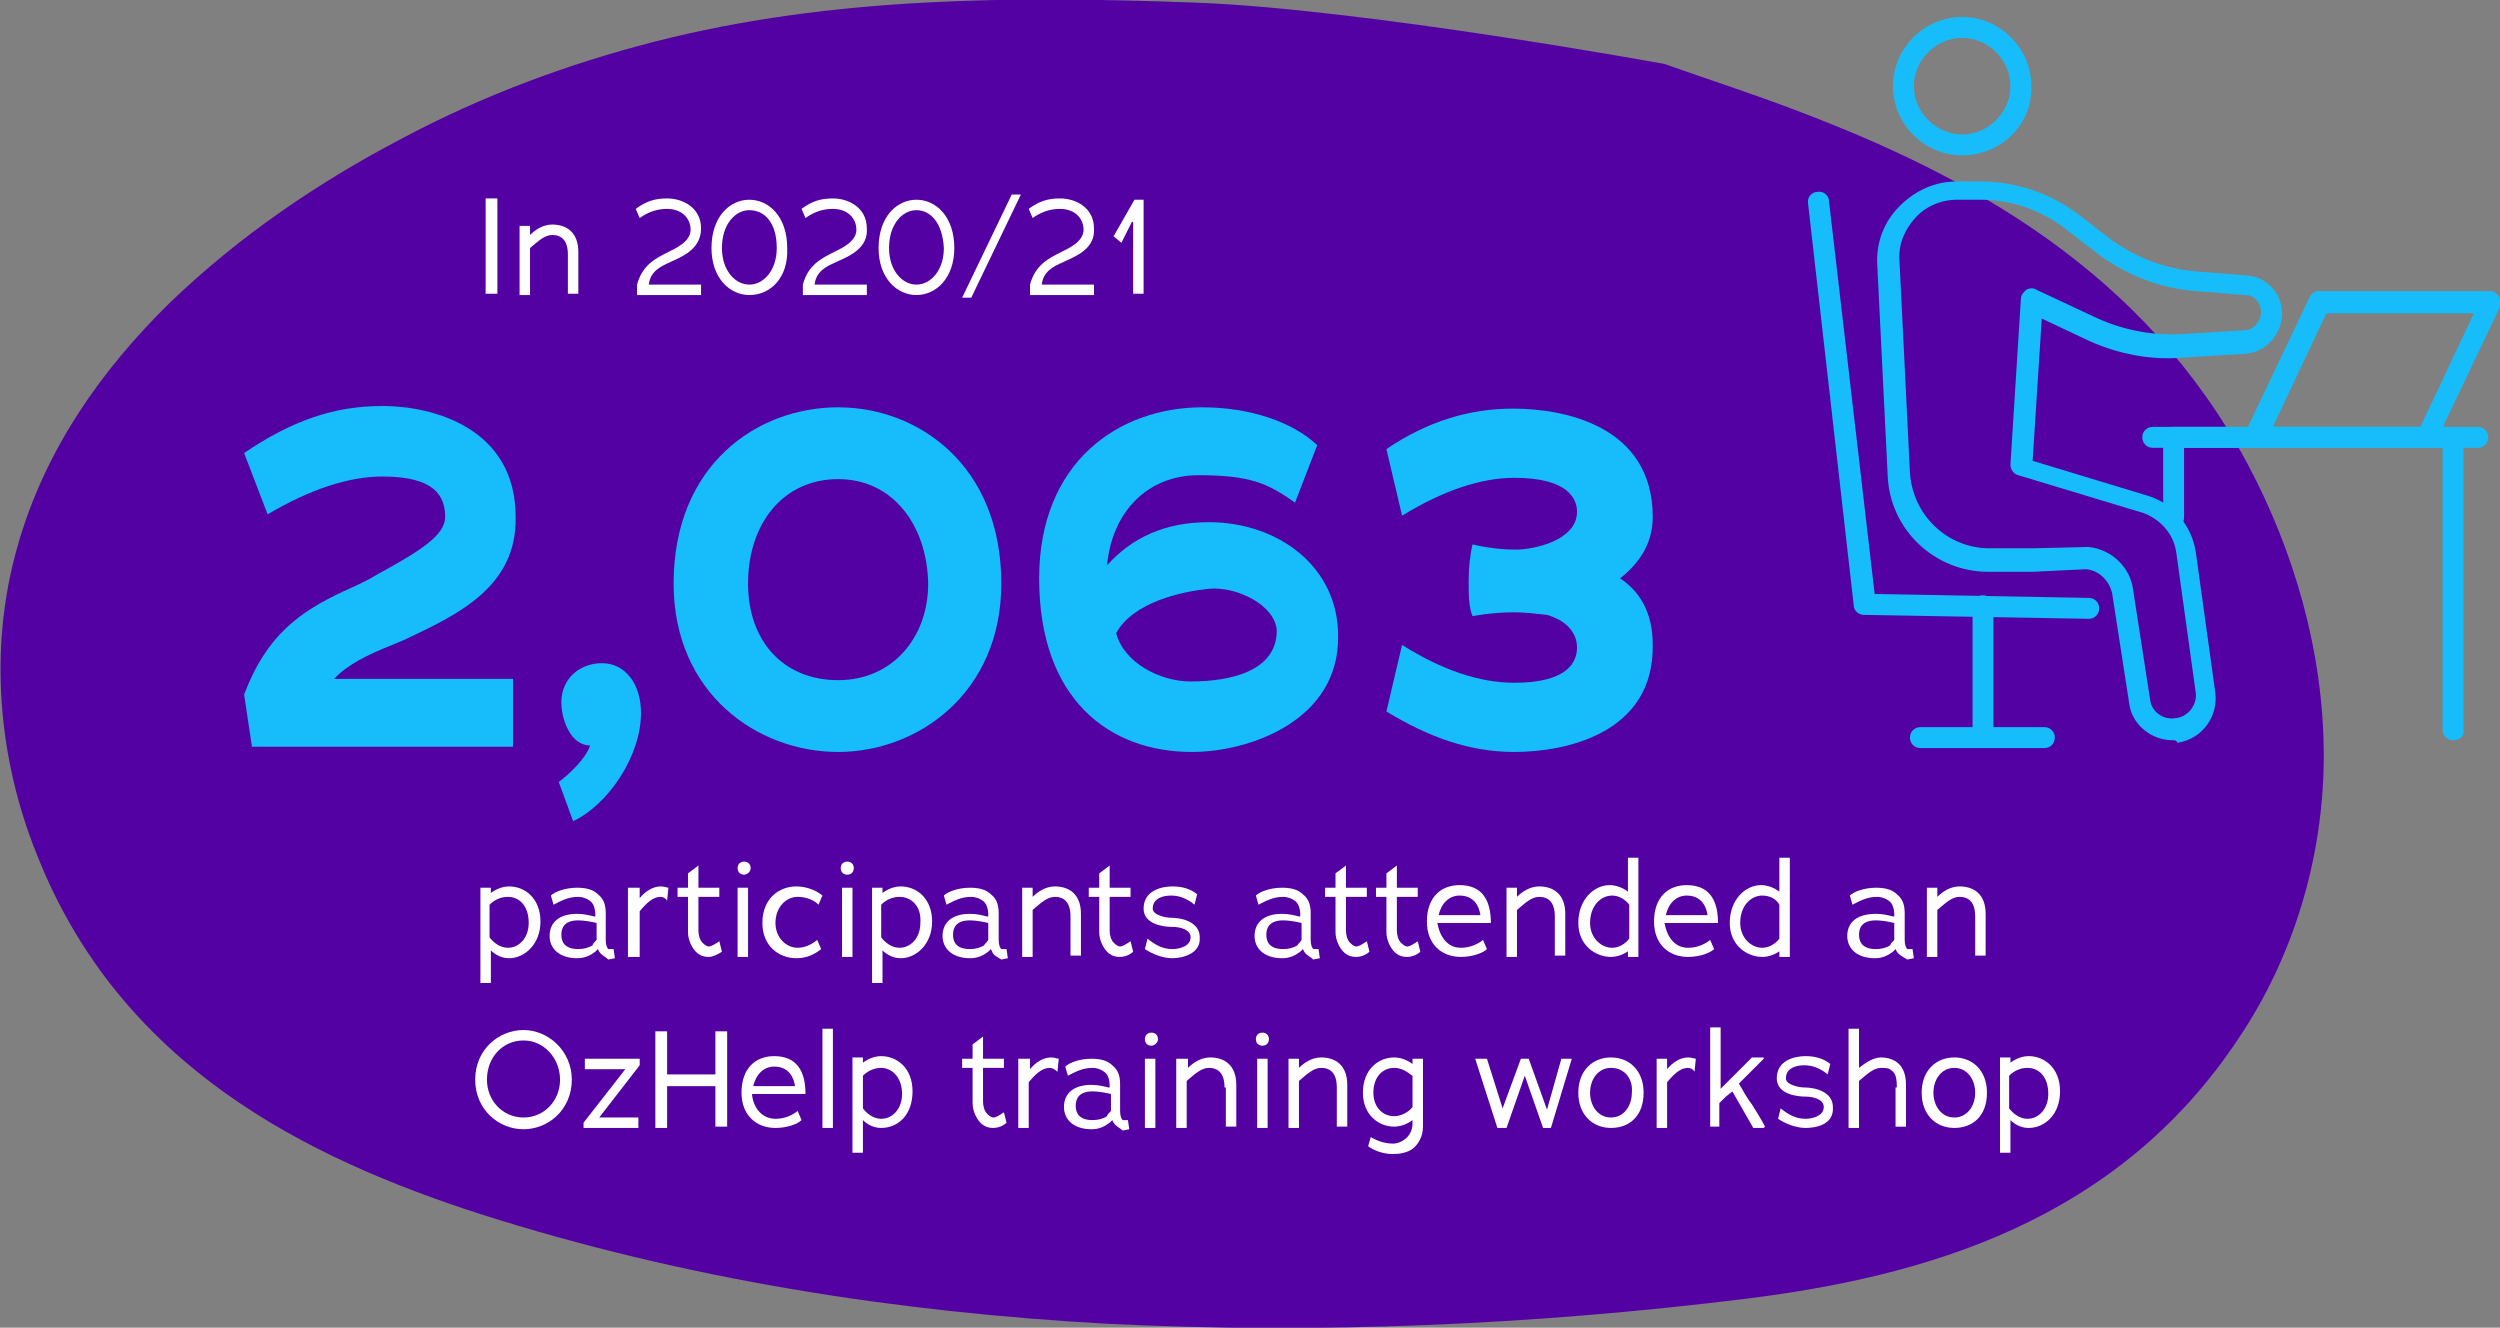 <?xml version="1.0" encoding="UTF-8"?> <!-- Generator: Adobe Illustrator 26.0.1, SVG Export Plug-In . SVG Version: 6.00 Build 0) --> <svg xmlns="http://www.w3.org/2000/svg" xmlns:xlink="http://www.w3.org/1999/xlink" version="1.1" id="Layer_1" x="0px" y="0px" width="191.5px" height="101.7px" viewBox="0 0 191.5 101.7" style="enable-background:new 0 0 191.5 101.7;" xml:space="preserve"><rect x="0" y="0" width="191.5" height="101.7" fill="#808080" stroke="none"/> <style type="text/css"> .st0{fill:#5401A4;} .st1{fill:#17BDFA;} .st2{fill:#FFFFFF;} </style> <g> <g> <path class="st0" d="M91.6,0.2c-13.8-0.5-27.8-0.5-41.5,3C43.5,4.9,37,7.3,30.8,10.6C24.5,13.9,18.4,18,13,23.2 C7.9,28.2,3.4,34.4,1.3,42c-2.2,7.8-1.4,16.2,1.5,23.4c6.4,16.3,20.7,23.3,34,27.6c15.7,5,31.8,7.5,48,8.4 c16.2,0.8,32.6,0.1,48.8-1.9c13.8-1.7,28.6-5.9,37.9-20c4.1-6.1,6.5-13.7,6.5-21.6c0-8-2.3-15.7-5.8-22.3 c-7.9-14.8-21.3-22.1-34.5-27.1c-3.4-1.3-6.8-2.4-10.2-3.6C127.5,4.9,104.6,0.7,91.6,0.2"></path> </g> <g> <path class="st1" d="M31,49l-1.2,0.5c-1.5,0.6-3.2,1.4-4.2,2.5h13.7v5.2h-20l-0.6-4c1.7-4.5,4.2-6.3,7.6-7.9 c0.9-0.4,1.8-0.8,2.6-1.3c3.3-1.8,5.2-3,5.2-4.4c0-1.6-0.8-3.1-4.8-3.1c-2.6,0-5.6,1-8.8,2.9l-1.8-4.7c3.7-2.5,6.9-3.6,10.6-3.6 c3.9,0,10.2,1.7,10.2,8.5C39.6,45,35,47.1,31,49z"></path> <path class="st1" d="M43.9,62.9l-1.1-3c0.7-0.5,2.1-1.8,2.4-2.8c-1.5,0-2.2-2-2.2-3.3c0-1.9,1.5-3,3.1-3c1.8,0,3,1.6,3,3.8 C49.1,58,46.5,61.7,43.9,62.9z"></path> <path class="st1" d="M64.2,57.6c-6.2,0-12.6-4.5-12.6-12.9c0-9.1,6.4-13.5,12.6-13.5c6.1,0,12.5,4.4,12.5,13.5 C76.7,53.1,70.3,57.6,64.2,57.6z M64.2,36.7c-4.2,0-6.9,3.4-6.9,8c0,4.4,2.7,7.4,6.9,7.4c4.2,0,6.9-3.3,6.9-7.4 C71,40.1,68.3,36.7,64.2,36.7z"></path> <path class="st1" d="M91.3,57.6c-6.3,0-11.7-4-11.7-13.3c0-8.9,6.1-13.1,12.5-13.1c3.6,0,6.9,1.1,8.8,2.9l-1.7,4.4 c-2.1-1.5-3.5-2.1-7.4-2.1c-3.8,0-6.6,2.7-7,6.9c1.9-2.1,4.4-3.3,7.8-3.3c5.3,0,9.9,3.4,9.9,8.7C102.6,55.2,95.7,57.6,91.3,57.6z M92.6,45.1c-2,0.2-5.8,1-7.1,3.4c0.6,2.3,3.4,3.7,5.7,3.7c3.3,0,6.6-0.9,6.6-3.9C97.7,46.4,94.8,44.9,92.6,45.1z"></path> <path class="st1" d="M116,57.6c-3.4,0-6.5-1.1-9.8-3.1l1.2-5.1c3,1.9,5.9,2.9,8.6,2.9c4.1,0,4.8-1.6,4.8-2.7 c0-1.2-0.9-2.1-2.3-2.5c-0.9-0.1-1.7-0.2-2.5-0.2c-1.8,0-3.2,0.3-3.2,0.3c-0.3-0.7-0.3-1.7-0.3-2.7s0.1-2,0.3-2.8 c0,0,1.5,0.4,3.3,0.4c1.4,0,4.7-0.7,4.7-2.9c0-1-0.7-2.6-4.8-2.6c-2.6,0-5.5,1-8.6,2.9l-1.2-5.1c3.1-2.1,6.3-3.1,9.7-3.1 c3.9,0,10.7,1.3,10.7,8.3c0,2.1-1.1,3.6-2.5,4.7c1.5,1,2.5,2.6,2.5,5.1C126.7,56.2,119.9,57.6,116,57.6z"></path> </g> <g> <path class="st2" d="M37.2,15.2h0.9v7.3h-0.9V15.2z"></path> <path class="st2" d="M43.5,19.5c0-1.1-0.5-1.5-1.2-1.5c-0.6,0-1.1,0.5-1.7,1v3.6h-0.8v-5.3h0.8V18c0.4-0.4,1-0.8,1.7-0.8 c1.1,0,2,0.6,2,2.1v3.2h-0.8V19.5z"></path> <path class="st2" d="M51.5,20l-0.2,0.1h0c-0.7,0.3-1.5,0.7-1.6,1.7h4v0.8h-4.9c0-0.1,0-0.2,0-0.4c0-0.2,0-0.4,0-0.4 c0.4-1.5,1.4-2,2.4-2.5c0.6-0.3,1.7-0.8,1.7-1.7c0-0.9-0.7-1.6-1.8-1.6c-0.7,0-1.4,0.2-2.1,0.7l-0.3-0.7c0.8-0.6,1.5-0.8,2.4-0.8 c1.2,0,2.6,0.7,2.6,2.3C53.7,19,52.4,19.6,51.5,20z"></path> <path class="st2" d="M57.4,22.6c-1.5,0-2.9-1.3-2.9-3.6c0-2.4,1.4-3.7,2.9-3.7c1.5,0,2.9,1.3,2.9,3.7C60.4,21.3,59,22.6,57.4,22.6 z M57.4,16.1c-1.1,0-2.1,1.1-2.1,2.9c0,1.7,1,2.8,2.1,2.8c1.1,0,2.1-1.1,2.1-2.8C59.5,17.1,58.6,16.1,57.4,16.1z"></path> <path class="st2" d="M64.2,20L64,20.1h0c-0.7,0.3-1.5,0.7-1.6,1.7h4v0.8h-4.9c0-0.1,0-0.2,0-0.4c0-0.2,0-0.4,0-0.4 c0.4-1.5,1.4-2,2.4-2.5c0.6-0.3,1.7-0.8,1.7-1.7c0-0.9-0.7-1.6-1.8-1.6c-0.7,0-1.4,0.2-2.1,0.7l-0.3-0.7c0.8-0.6,1.5-0.8,2.4-0.8 c1.2,0,2.6,0.7,2.6,2.3C66.5,19,65.1,19.6,64.2,20z"></path> <path class="st2" d="M70.2,22.6c-1.5,0-2.9-1.3-2.9-3.6c0-2.4,1.4-3.7,2.9-3.7c1.5,0,2.9,1.3,2.9,3.7 C73.1,21.3,71.7,22.6,70.2,22.6z M70.2,16.1c-1.1,0-2.1,1.1-2.1,2.9c0,1.7,1,2.8,2.1,2.8c1.1,0,2.1-1.1,2.1-2.8 C72.2,17.1,71.3,16.1,70.2,16.1z"></path> <path class="st2" d="M73.7,22.8l3.8-7.9h0.7l-3.8,7.9H73.7z"></path> <path class="st2" d="M81.6,20l-0.2,0.1h0c-0.7,0.3-1.5,0.7-1.6,1.7h4v0.8h-4.9c0-0.1,0-0.2,0-0.4c0-0.2,0-0.4,0-0.4 c0.4-1.5,1.4-2,2.4-2.5c0.6-0.3,1.7-0.8,1.7-1.7c0-0.9-0.7-1.6-1.8-1.6c-0.7,0-1.4,0.2-2.1,0.7l-0.3-0.7c0.8-0.6,1.5-0.8,2.4-0.8 c1.2,0,2.6,0.7,2.6,2.3C83.9,19,82.5,19.6,81.6,20z"></path> <path class="st2" d="M86.7,17l-0.8,1.6l-0.6-0.5l1.6-2.8h0.7v7.2h-0.8V17z"></path> </g> <g> <path class="st2" d="M39,73.4c-0.5,0-1-0.2-1.4-0.6v2.5h-0.8V68h0.8v0.4c0.4-0.3,0.9-0.5,1.4-0.5c1.2,0,2.4,0.9,2.4,2.7 C41.4,72.3,40.2,73.4,39,73.4z M38.9,68.7c-0.5,0-1,0.2-1.4,0.6v2.5l0,0c0.3,0.4,0.8,0.8,1.4,0.8c0.9,0,1.6-0.8,1.6-1.9 C40.5,69.4,39.8,68.7,38.9,68.7z"></path> <path class="st2" d="M45.9,72.9l-0.1-0.2c-0.1,0.1-0.1,0.1-0.2,0.2c-0.4,0.3-0.8,0.5-1.4,0.5c-1.3,0-2.1-0.7-2.1-1.7 c0-1.1,0.8-1.7,2.1-1.7c0.5,0,0.9,0.1,1.3,0.2c0,0,0.1,0,0.1,0c0,0,0,0,0,0v-0.2c0-0.3-0.1-0.7-0.3-0.9c-0.2-0.2-0.6-0.4-1-0.4 c-0.8,0-1.3,0.3-1.9,0.6l-0.2-0.7c0.3-0.3,1.1-0.6,2-0.6c0.6,0,1.2,0.1,1.6,0.5c0.5,0.4,0.6,0.9,0.6,1.5v2c0,0.4,0.1,0.6,0.2,0.7 c0.1,0,0.3,0,0.4,0l0.1,0.7l-0.5,0.1C46.4,73.3,46.1,73.2,45.9,72.9z M45.7,72c0,0,0-0.3,0-0.4l0-0.9c-0.4-0.1-1-0.2-1.4-0.2 c-1,0-1.3,0.5-1.3,1.1c0,0.6,0.3,1.1,1.3,1.1c0.4,0,0.8-0.1,1.1-0.3C45.4,72.3,45.5,72.2,45.7,72z"></path> <path class="st2" d="M50.6,68.7c-0.6,0-1.1,0.5-1.6,1.1l0,0v3.5h-0.9V68H49v0.8c0.4-0.5,1-0.9,1.6-0.9c0.3,0,0.5,0.1,0.6,0.1 l-0.1,1C51,68.8,50.8,68.7,50.6,68.7z"></path> <path class="st2" d="M54.3,73.3c-0.4,0-0.7-0.1-1-0.4c-0.3-0.3-0.6-0.9-0.6-1.5v-2.7h-0.8V68h0.8v-1.1l0.8-0.6V68h1.6v0.7h-1.6 v2.6c0,0.3,0.1,0.7,0.3,0.9c0.1,0.1,0.3,0.3,0.5,0.3c0.2,0,0.5-0.2,0.8-0.4l0.2,0.8C55,73.1,54.6,73.3,54.3,73.3z"></path> <path class="st2" d="M57,67c-0.3,0-0.5-0.2-0.5-0.5s0.2-0.5,0.5-0.5c0.3,0,0.5,0.2,0.5,0.5S57.2,67,57,67z M56.5,68h0.8v5.3h-0.8 V68z"></path> <path class="st2" d="M61.1,68.7c-0.9,0-1.7,0.8-1.7,2c0,1.1,0.8,1.9,1.7,1.9c0.5,0,1-0.2,1.5-0.6l0.3,0.7 c-0.5,0.4-1.1,0.7-1.9,0.7c-1.3,0-2.6-0.9-2.6-2.7c0-1.9,1.3-2.8,2.6-2.8c0.6,0,1.4,0.2,2,0.7l-0.3,0.7 C62.3,68.9,61.7,68.7,61.1,68.7z"></path> <path class="st2" d="M64.9,67c-0.3,0-0.5-0.2-0.5-0.5s0.2-0.5,0.5-0.5c0.3,0,0.5,0.2,0.5,0.5S65.2,67,64.9,67z M64.5,68h0.8v5.3 h-0.8V68z"></path> <path class="st2" d="M69,73.4c-0.5,0-1-0.2-1.4-0.6v2.5h-0.8V68h0.8v0.4c0.4-0.3,0.9-0.5,1.4-0.5c1.2,0,2.4,0.9,2.4,2.7 C71.4,72.3,70.2,73.4,69,73.4z M68.9,68.7c-0.5,0-1,0.2-1.4,0.6v2.5l0,0c0.3,0.4,0.8,0.8,1.4,0.8c0.9,0,1.6-0.8,1.6-1.9 C70.6,69.4,69.8,68.7,68.9,68.7z"></path> <path class="st2" d="M76,72.9l-0.1-0.2c-0.1,0.1-0.1,0.1-0.2,0.2c-0.4,0.3-0.8,0.5-1.4,0.5c-1.3,0-2.1-0.7-2.1-1.7 c0-1.1,0.8-1.7,2.1-1.7c0.5,0,0.9,0.1,1.3,0.2c0,0,0.1,0,0.1,0c0,0,0,0,0,0v-0.2c0-0.3-0.1-0.7-0.3-0.9c-0.2-0.2-0.6-0.4-1-0.4 c-0.8,0-1.3,0.3-1.9,0.6l-0.2-0.7c0.3-0.3,1.1-0.6,2-0.6c0.6,0,1.2,0.1,1.6,0.5c0.5,0.4,0.6,0.9,0.6,1.5v2c0,0.4,0.1,0.6,0.2,0.7 c0.1,0,0.3,0,0.4,0l0.1,0.7l-0.5,0.1C76.4,73.3,76.1,73.2,76,72.9z M75.7,72c0,0,0-0.3,0-0.4l0-0.9c-0.4-0.1-1-0.2-1.4-0.2 c-1,0-1.3,0.5-1.3,1.1c0,0.6,0.3,1.1,1.3,1.1c0.4,0,0.8-0.1,1.1-0.3C75.4,72.3,75.6,72.2,75.7,72z"></path> <path class="st2" d="M82,70.2c0-1.1-0.5-1.5-1.2-1.5c-0.6,0-1.1,0.5-1.7,1v3.6h-0.8V68h0.8v0.7c0.4-0.4,1-0.8,1.7-0.8 c1.1,0,2,0.6,2,2.1v3.2H82V70.2z"></path> <path class="st2" d="M85.8,73.3c-0.4,0-0.7-0.1-1-0.4c-0.3-0.3-0.6-0.9-0.6-1.5v-2.7h-0.8V68h0.8v-1.1l0.8-0.6V68h1.6v0.7h-1.6 v2.6c0,0.3,0.1,0.7,0.3,0.9c0.1,0.1,0.3,0.3,0.5,0.3c0.2,0,0.5-0.2,0.8-0.4l0.2,0.8C86.6,73.1,86.2,73.3,85.8,73.3z"></path> <path class="st2" d="M89.8,73.4c-0.7,0-1.5-0.3-2.1-0.7l0.2-0.8c0.6,0.5,1.2,0.8,1.9,0.8c0.5,0,1.4-0.2,1.4-0.9 c0-0.6-0.8-0.8-1.4-0.8c-0.7,0-2.2-0.2-2.2-1.4c0-1.4,1.4-1.7,2.2-1.7c0.8,0,1.4,0.2,1.9,0.6l-0.2,0.8c-0.6-0.5-1.2-0.7-1.8-0.7 c-0.6,0-1.4,0.2-1.4,1c0,0.5,1,0.7,1.4,0.7c0.8,0,2.2,0.3,2.2,1.5C92,73.1,90.5,73.4,89.8,73.4z"></path> <path class="st2" d="M99.9,72.9l-0.1-0.2c-0.1,0.1-0.1,0.1-0.2,0.2c-0.4,0.3-0.8,0.5-1.4,0.5c-1.3,0-2.1-0.7-2.1-1.7 c0-1.1,0.8-1.7,2.1-1.7c0.5,0,0.9,0.1,1.3,0.2c0,0,0.1,0,0.1,0c0,0,0,0,0,0v-0.2c0-0.3-0.1-0.7-0.3-0.9c-0.2-0.2-0.6-0.4-1-0.4 c-0.8,0-1.3,0.3-1.9,0.6l-0.2-0.7c0.3-0.3,1.1-0.6,2-0.6c0.6,0,1.2,0.1,1.6,0.5c0.5,0.4,0.6,0.9,0.6,1.5v2c0,0.4,0.1,0.6,0.2,0.7 c0.1,0,0.3,0,0.4,0l0.1,0.7l-0.5,0.1C100.4,73.3,100.1,73.2,99.9,72.9z M99.7,72c0,0,0-0.3,0-0.4l0-0.9c-0.4-0.1-1-0.2-1.4-0.2 c-1,0-1.3,0.5-1.3,1.1c0,0.6,0.3,1.1,1.3,1.1c0.4,0,0.8-0.1,1.1-0.3C99.4,72.3,99.6,72.2,99.7,72z"></path> <path class="st2" d="M103.9,73.3c-0.4,0-0.7-0.1-1-0.4c-0.3-0.3-0.6-0.9-0.6-1.5v-2.7h-0.8V68h0.8v-1.1l0.8-0.6V68h1.6v0.7h-1.6 v2.6c0,0.3,0.1,0.7,0.3,0.9c0.1,0.1,0.3,0.3,0.5,0.3c0.2,0,0.5-0.2,0.8-0.4l0.2,0.8C104.7,73.1,104.3,73.3,103.9,73.3z"></path> <path class="st2" d="M107.8,73.3c-0.4,0-0.7-0.1-1-0.4c-0.3-0.3-0.6-0.9-0.6-1.5v-2.7h-0.8V68h0.8v-1.1l0.8-0.6V68h1.6v0.7h-1.6 v2.6c0,0.3,0.1,0.7,0.3,0.9c0.1,0.1,0.3,0.3,0.5,0.3c0.2,0,0.5-0.2,0.8-0.4l0.2,0.8C108.6,73.1,108.2,73.3,107.8,73.3z"></path> <path class="st2" d="M111.9,72.6c0.6,0,1.2-0.2,1.7-0.6l0.3,0.7c-0.3,0.3-1.1,0.6-2,0.6c-1.5,0-2.6-1-2.6-2.7 c0-1.9,1.1-2.8,2.5-2.8c1.7,0,2.4,1.1,2.4,2.9h-4.1C110.3,71.8,110.9,72.6,111.9,72.6z M110.2,70.1h3.2c-0.1-0.7-0.5-1.5-1.6-1.5 C111,68.6,110.4,69.2,110.2,70.1z"></path> <path class="st2" d="M119.1,70.2c0-1.1-0.5-1.5-1.2-1.5c-0.6,0-1.1,0.5-1.7,1v3.6h-0.8V68h0.8v0.7c0.4-0.4,1-0.8,1.7-0.8 c1.1,0,2,0.6,2,2.1v3.2h-0.8V70.2z"></path> <path class="st2" d="M124.8,72.8c-0.4,0.3-0.9,0.5-1.4,0.5c-1.2,0-2.5-0.9-2.5-2.6c0-1.8,1.2-2.9,2.4-2.9c0.5,0,1,0.2,1.4,0.5 v-2.6h0.8v7.6h-0.8V72.8z M123.5,68.6c-0.9,0-1.7,0.8-1.7,2.1c0,1.1,0.8,1.9,1.7,1.9c0.5,0,1-0.3,1.3-0.7l0-2.6 C124.5,68.9,124,68.6,123.5,68.6z"></path> <path class="st2" d="M129.3,72.6c0.6,0,1.2-0.2,1.7-0.6l0.3,0.7c-0.3,0.3-1.1,0.6-2,0.6c-1.5,0-2.6-1-2.6-2.7 c0-1.9,1.1-2.8,2.5-2.8c1.7,0,2.4,1.1,2.4,2.9h-4.1C127.7,71.8,128.3,72.6,129.3,72.6z M127.6,70.1h3.2c-0.1-0.7-0.5-1.5-1.6-1.5 C128.4,68.6,127.8,69.2,127.6,70.1z"></path> <path class="st2" d="M136.4,72.8c-0.4,0.3-0.9,0.5-1.4,0.5c-1.2,0-2.5-0.9-2.5-2.6c0-1.8,1.2-2.9,2.4-2.9c0.5,0,1,0.2,1.4,0.5 v-2.6h0.8v7.6h-0.8V72.8z M135,68.6c-0.9,0-1.7,0.8-1.7,2.1c0,1.1,0.8,1.9,1.7,1.9c0.5,0,1-0.3,1.3-0.7l0-2.6 C136.1,68.9,135.6,68.6,135,68.6z"></path> <path class="st2" d="M145.3,72.9l-0.1-0.2c-0.1,0.1-0.1,0.1-0.2,0.2c-0.4,0.3-0.8,0.5-1.4,0.5c-1.3,0-2.1-0.7-2.1-1.7 c0-1.1,0.8-1.7,2.2-1.7c0.5,0,0.9,0.1,1.3,0.2c0,0,0.1,0,0.1,0c0,0,0,0,0,0v-0.2c0-0.3-0.1-0.7-0.3-0.9c-0.2-0.2-0.6-0.4-1-0.4 c-0.8,0-1.3,0.3-1.9,0.6l-0.2-0.7c0.3-0.3,1.1-0.6,2-0.6c0.6,0,1.2,0.1,1.6,0.5c0.5,0.4,0.6,0.9,0.6,1.5v2c0,0.4,0.1,0.6,0.2,0.7 c0.1,0,0.3,0,0.4,0l0.1,0.7l-0.5,0.1C145.8,73.3,145.5,73.2,145.3,72.9z M145.1,72c0,0,0-0.3,0-0.4l0-0.9c-0.4-0.1-1-0.2-1.4-0.2 c-1,0-1.3,0.5-1.3,1.1c0,0.6,0.3,1.1,1.3,1.1c0.4,0,0.8-0.1,1.1-0.3C144.8,72.3,144.9,72.2,145.1,72z"></path> <path class="st2" d="M151.3,70.2c0-1.1-0.5-1.5-1.2-1.5c-0.6,0-1.1,0.5-1.7,1v3.6h-0.8V68h0.8v0.7c0.4-0.4,1-0.8,1.7-0.8 c1.1,0,2,0.6,2,2.1v3.2h-0.8V70.2z"></path> </g> <g> <path class="st2" d="M40.1,86.5c-1.9,0-3.7-1.5-3.7-3.8c0-2.3,1.8-3.8,3.7-3.8c1.9,0,3.7,1.6,3.7,3.8C43.8,85,42,86.5,40.1,86.5z M40.1,79.7c-1.6,0-2.8,1.3-2.8,3c0,1.6,1.2,2.9,2.8,2.9c1.6,0,2.8-1.3,2.8-2.9C42.9,81.1,41.7,79.7,40.1,79.7z"></path> <path class="st2" d="M48.9,85.6v0.8h-4.2v-0.4l3.2-4.1h-3.1v-0.8H49v0.5l-3.1,4H48.9z"></path> <path class="st2" d="M54.8,83.2h-3.7v3.2h-0.9V79h0.9v3.3h3.7V79h0.9v7.3h-0.9V83.2z"></path> <path class="st2" d="M59.4,85.7c0.6,0,1.2-0.2,1.7-0.6l0.3,0.7c-0.3,0.3-1.1,0.6-2,0.6c-1.5,0-2.6-1-2.6-2.7 c0-1.9,1.1-2.8,2.5-2.8c1.7,0,2.4,1.1,2.4,2.9h-4.1C57.7,84.9,58.4,85.7,59.4,85.7z M57.7,83.2h3.2c-0.1-0.7-0.5-1.5-1.6-1.5 C58.5,81.7,57.9,82.3,57.7,83.2z"></path> <path class="st2" d="M63,78.8h0.8v7.6H63V78.8z"></path> <path class="st2" d="M67.5,86.4c-0.5,0-1-0.2-1.4-0.6v2.5h-0.8v-7.3h0.8v0.4c0.4-0.3,0.9-0.5,1.4-0.5c1.2,0,2.4,0.9,2.4,2.7 C69.9,85.4,68.8,86.4,67.5,86.4z M67.5,81.8c-0.5,0-1,0.2-1.4,0.6v2.5l0,0c0.3,0.4,0.8,0.8,1.4,0.8c0.9,0,1.6-0.8,1.6-1.9 C69.1,82.5,68.3,81.8,67.5,81.8z"></path> <path class="st2" d="M76.1,86.4c-0.4,0-0.7-0.1-1-0.4c-0.3-0.3-0.6-0.9-0.6-1.5v-2.7h-0.8v-0.7h0.8v-1.1l0.8-0.6v1.7h1.6v0.7h-1.6 v2.6c0,0.3,0.1,0.7,0.3,0.9c0.1,0.1,0.3,0.3,0.5,0.3c0.2,0,0.5-0.2,0.8-0.4l0.2,0.8C76.9,86.2,76.5,86.4,76.1,86.4z"></path> <path class="st2" d="M80.4,81.8c-0.6,0-1.1,0.5-1.6,1.1l0,0v3.5H78v-5.3h0.9v0.8c0.4-0.5,1-0.9,1.6-0.9c0.3,0,0.5,0.1,0.6,0.1 l-0.1,1C80.8,81.9,80.6,81.8,80.4,81.8z"></path> <path class="st2" d="M85.3,86l-0.1-0.2c-0.1,0.1-0.1,0.1-0.2,0.2c-0.4,0.3-0.8,0.5-1.4,0.5c-1.3,0-2.1-0.7-2.1-1.7 c0-1.1,0.8-1.7,2.1-1.7c0.5,0,0.9,0.1,1.3,0.2c0,0,0.1,0,0.1,0c0,0,0,0,0,0v-0.2c0-0.3-0.1-0.7-0.3-0.9c-0.2-0.2-0.6-0.4-1-0.4 c-0.8,0-1.3,0.3-1.9,0.6l-0.2-0.7c0.3-0.3,1.1-0.6,2-0.6c0.6,0,1.2,0.1,1.6,0.5c0.5,0.4,0.6,0.9,0.6,1.5v2c0,0.4,0.1,0.6,0.2,0.7 c0.1,0,0.3,0,0.4,0l0.1,0.7l-0.5,0.1C85.8,86.4,85.5,86.3,85.3,86z M85.1,85.1c0,0,0-0.3,0-0.4l0-0.9c-0.4-0.1-1-0.2-1.4-0.2 c-1,0-1.3,0.5-1.3,1.1c0,0.6,0.3,1.1,1.3,1.1c0.4,0,0.8-0.1,1.1-0.3C84.8,85.4,84.9,85.3,85.1,85.1z"></path> <path class="st2" d="M88.2,80.1c-0.3,0-0.5-0.2-0.5-0.5s0.2-0.5,0.5-0.5c0.3,0,0.5,0.2,0.5,0.5S88.4,80.1,88.2,80.1z M87.7,81.1 h0.8v5.3h-0.8V81.1z"></path> <path class="st2" d="M93.8,83.3c0-1.1-0.5-1.5-1.2-1.5c-0.6,0-1.1,0.5-1.7,1v3.6h-0.8v-5.3H91v0.7c0.4-0.4,1-0.8,1.7-0.8 c1.1,0,2,0.6,2,2.1v3.2h-0.8V83.3z"></path> <path class="st2" d="M96.7,80.1c-0.3,0-0.5-0.2-0.5-0.5s0.2-0.5,0.5-0.5c0.3,0,0.5,0.2,0.5,0.5S97,80.1,96.7,80.1z M96.3,81.1h0.8 v5.3h-0.8V81.1z"></path> <path class="st2" d="M102.4,83.3c0-1.1-0.5-1.5-1.2-1.5c-0.6,0-1.1,0.5-1.7,1v3.6h-0.8v-5.3h0.8v0.7c0.4-0.4,1-0.8,1.7-0.8 c1.1,0,2,0.6,2,2.1v3.2h-0.8V83.3z"></path> <path class="st2" d="M108.2,88c-0.4,0.3-1,0.4-1.5,0.4c-0.8,0-1.5-0.3-1.9-0.6l0.2-0.7c0.5,0.3,1.1,0.5,1.7,0.5 c0.4,0,0.8-0.2,1.1-0.5c0.2-0.2,0.4-0.6,0.4-1v-0.3c-0.4,0.3-0.9,0.5-1.4,0.5c-1.2,0-2.4-0.9-2.4-2.6c0-1.8,1.2-2.7,2.4-2.7 c0.5,0,1,0.2,1.4,0.5v-0.4h0.8v5.2C109,87.1,108.6,87.7,108.2,88z M106.8,81.8c-0.9,0-1.6,0.7-1.6,1.9c0,1.1,0.7,1.8,1.6,1.8 c0.5,0,1.1-0.3,1.4-0.7l0,0v-2.4C108.1,82.4,107.6,81.8,106.8,81.8z"></path> <path class="st2" d="M118.2,86.4l-1.4-4l-1.4,4h-0.7l-1.7-5.3h0.9l1.2,3.8l1.4-3.8h0.6l1.4,3.9l1.1-3.9h0.8l-1.6,5.3H118.2z"></path> <path class="st2" d="M123.4,86.4c-1.4,0-2.5-1-2.5-2.7s1.1-2.7,2.5-2.7c1.4,0,2.5,1,2.5,2.7C125.9,85.5,124.8,86.4,123.4,86.4z M123.4,81.8c-1,0-1.6,0.9-1.6,1.9c0,1,0.6,1.9,1.6,1.9c1,0,1.6-0.9,1.6-1.9C125.1,82.7,124.5,81.8,123.4,81.8z"></path> <path class="st2" d="M129.3,81.8c-0.6,0-1.1,0.5-1.6,1.1l0,0v3.5h-0.8v-5.3h0.8v0.8c0.4-0.5,1-0.9,1.6-0.9c0.3,0,0.5,0.1,0.6,0.1 l-0.1,1C129.7,81.9,129.5,81.8,129.3,81.8z"></path> <path class="st2" d="M132.7,83.6l-0.5,0.4c-0.2,0.2-0.3,0.3-0.5,0.5l0,0v1.8H131l0-7.6h0.8l0,4.7l2.4-2.4h0.9l0,0.1l-1.9,1.9 c0.3,0.5,0.6,1.1,1,1.6c0.3,0.5,0.7,1.1,1,1.7l-0.1,0.1h-0.8L132.7,83.6z"></path> <path class="st2" d="M138.3,86.4c-0.7,0-1.5-0.3-2.1-0.7l0.2-0.8c0.6,0.5,1.2,0.8,1.9,0.8c0.5,0,1.4-0.2,1.4-0.9 c0-0.6-0.8-0.8-1.4-0.8c-0.7,0-2.2-0.2-2.2-1.4c0-1.4,1.4-1.7,2.2-1.7s1.4,0.2,1.9,0.6l-0.2,0.8c-0.6-0.5-1.2-0.7-1.8-0.7 c-0.6,0-1.4,0.2-1.4,1c0,0.5,1,0.7,1.4,0.7c0.8,0,2.2,0.3,2.2,1.5C140.5,86.2,139,86.4,138.3,86.4z"></path> <path class="st2" d="M145.3,83.3c0-0.7-0.1-1.1-0.4-1.3c-0.2-0.2-0.5-0.2-0.8-0.2c-0.6,0-1.1,0.5-1.7,1v3.6h-0.8v-7.6h0.8v3 c0.5-0.4,1.1-0.8,1.7-0.8c0.4,0,0.8,0.1,1.1,0.3c0.5,0.3,0.8,0.9,0.8,1.8v3.2h-0.8V83.3z"></path> <path class="st2" d="M149.7,86.4c-1.4,0-2.5-1-2.5-2.7s1.1-2.7,2.5-2.7c1.4,0,2.5,1,2.5,2.7C152.2,85.5,151.1,86.4,149.7,86.4z M149.7,81.8c-1,0-1.6,0.9-1.6,1.9c0,1,0.6,1.9,1.6,1.9c1,0,1.6-0.9,1.6-1.9C151.3,82.7,150.7,81.8,149.7,81.8z"></path> <path class="st2" d="M155.4,86.4c-0.5,0-1-0.2-1.4-0.6v2.5h-0.8v-7.3h0.8v0.4c0.4-0.3,0.9-0.5,1.4-0.5c1.2,0,2.4,0.9,2.4,2.7 C157.8,85.4,156.6,86.4,155.4,86.4z M155.3,81.8c-0.5,0-1,0.2-1.4,0.6v2.5l0,0c0.3,0.4,0.8,0.8,1.4,0.8c0.9,0,1.6-0.8,1.6-1.9 C156.9,82.5,156.2,81.8,155.3,81.8z"></path> </g> <g> <path class="st1" d="M150.3,2.9c-2,0-3.7,1.7-3.7,3.7s1.7,3.7,3.7,3.7c2,0,3.7-1.7,3.7-3.7S152.3,2.9,150.3,2.9 M150.3,11.9 c-2.9,0-5.3-2.4-5.3-5.3c0-2.9,2.4-5.3,5.3-5.3c2.9,0,5.3,2.4,5.3,5.3C155.7,9.5,153.3,11.9,150.3,11.9"></path> <path class="st1" d="M159.9,41.9c0,0,0.1,0,0.1,0c1.8,0.2,3.2,1.6,3.4,3.3l1.3,8.4c0.1,0.9,1,1.6,2,1.4c0.9-0.1,1.6-1,1.5-1.9 l-1.5-10.8c-0.2-1.4-1.2-2.5-2.5-3l-9.6-2.9c-0.4-0.1-0.6-0.5-0.6-0.8l0.8-12.7c0-0.3,0.2-0.5,0.4-0.7c0.2-0.1,0.5-0.2,0.8,0 l4.7,2.2c2,0.9,4.2,1.3,6.3,1.2l4.9-0.3c0.7,0,1.2-0.6,1.3-1.3c0-0.8-0.5-1.4-1.2-1.4l-3.8-0.3c-2.8-0.2-5.5-1.3-7.7-3l-2.2-1.7 c-1.9-1.5-4.2-2.3-6.6-2.3h-1.8c-1.2,0-2.4,0.5-3.2,1.4c-0.8,0.9-1.3,2-1.2,3.3l0.8,16.2c0.2,3.2,2.8,5.8,6.1,5.8h3.3L159.9,41.9 C159.8,41.9,159.9,41.9,159.9,41.9 M166.4,56.7c-1.6,0-3.1-1.2-3.3-2.8l-1.3-8.4c-0.2-1-1-1.8-2-1.9l-4.1,0.2h-3.4 c-4.1,0-7.5-3.2-7.7-7.3l-0.8-16.2c-0.1-1.7,0.5-3.3,1.7-4.5c1.2-1.2,2.7-1.9,4.4-1.9h1.8c2.7,0,5.4,0.9,7.6,2.6l2.2,1.7 c2,1.5,4.3,2.4,6.8,2.6l3.8,0.3c1.6,0.1,2.8,1.5,2.7,3.1c-0.1,1.5-1.3,2.8-2.8,2.9l-4.9,0.3c-2.4,0.2-4.9-0.3-7.1-1.3l-3.6-1.7 l-0.7,10.9l8.9,2.7c1.9,0.6,3.3,2.3,3.6,4.3l1.5,10.8c0.2,1.8-1,3.5-2.9,3.8C166.7,56.7,166.6,56.7,166.4,56.7"></path> <path class="st1" d="M160,47.4C160,47.4,160,47.4,160,47.4l-17.2-0.3c-0.4,0-0.8-0.3-0.8-0.7l-3.5-30.8c-0.1-0.5,0.3-0.9,0.7-0.9 c0.5-0.1,0.9,0.3,0.9,0.7l3.5,30.1l16.4,0.3c0.5,0,0.8,0.4,0.8,0.8C160.8,47,160.5,47.4,160,47.4"></path> <path class="st1" d="M151.9,57.3c-0.5,0-0.8-0.4-0.8-0.8V46.4c0-0.5,0.4-0.8,0.8-0.8c0.5,0,0.8,0.4,0.8,0.8v10.1 C152.7,56.9,152.3,57.3,151.9,57.3"></path> <path class="st1" d="M156.6,57.3h-9.5c-0.5,0-0.8-0.4-0.8-0.8c0-0.5,0.4-0.8,0.8-0.8h9.5c0.5,0,0.8,0.4,0.8,0.8 C157.4,56.9,157.1,57.3,156.6,57.3"></path> <path class="st1" d="M166.5,40.4c-0.5,0-0.8-0.4-0.8-0.8v-6.1c0-0.5,0.4-0.8,0.8-0.8c0.5,0,0.8,0.4,0.8,0.8v6.1 C167.3,40.1,167,40.4,166.5,40.4"></path> <path class="st1" d="M187.9,56.7c-0.5,0-0.8-0.4-0.8-0.8V34.3h-20.6c-0.5,0-0.8-0.4-0.8-0.8s0.4-0.8,0.8-0.8h21.4 c0.5,0,0.8,0.4,0.8,0.8v22.4C188.8,56.4,188.4,56.7,187.9,56.7"></path> <path class="st1" d="M189.8,34.3h-24.9c-0.5,0-0.8-0.4-0.8-0.8c0-0.5,0.4-0.8,0.8-0.8h24.9c0.5,0,0.8,0.4,0.8,0.8 C190.6,34,190.2,34.3,189.8,34.3"></path> <path class="st1" d="M174.1,32.7h11.3l4.1-8.7h-11.3L174.1,32.7z M185.9,34.3h-13.1c-0.3,0-0.5-0.1-0.7-0.4 c-0.2-0.2-0.2-0.5-0.1-0.8l4.9-10.3c0.1-0.3,0.4-0.5,0.7-0.5h13.1c0.3,0,0.5,0.1,0.7,0.4s0.2,0.5,0.1,0.8l-4.9,10.3 C186.5,34.1,186.2,34.3,185.9,34.3"></path> </g> </g> </svg> 